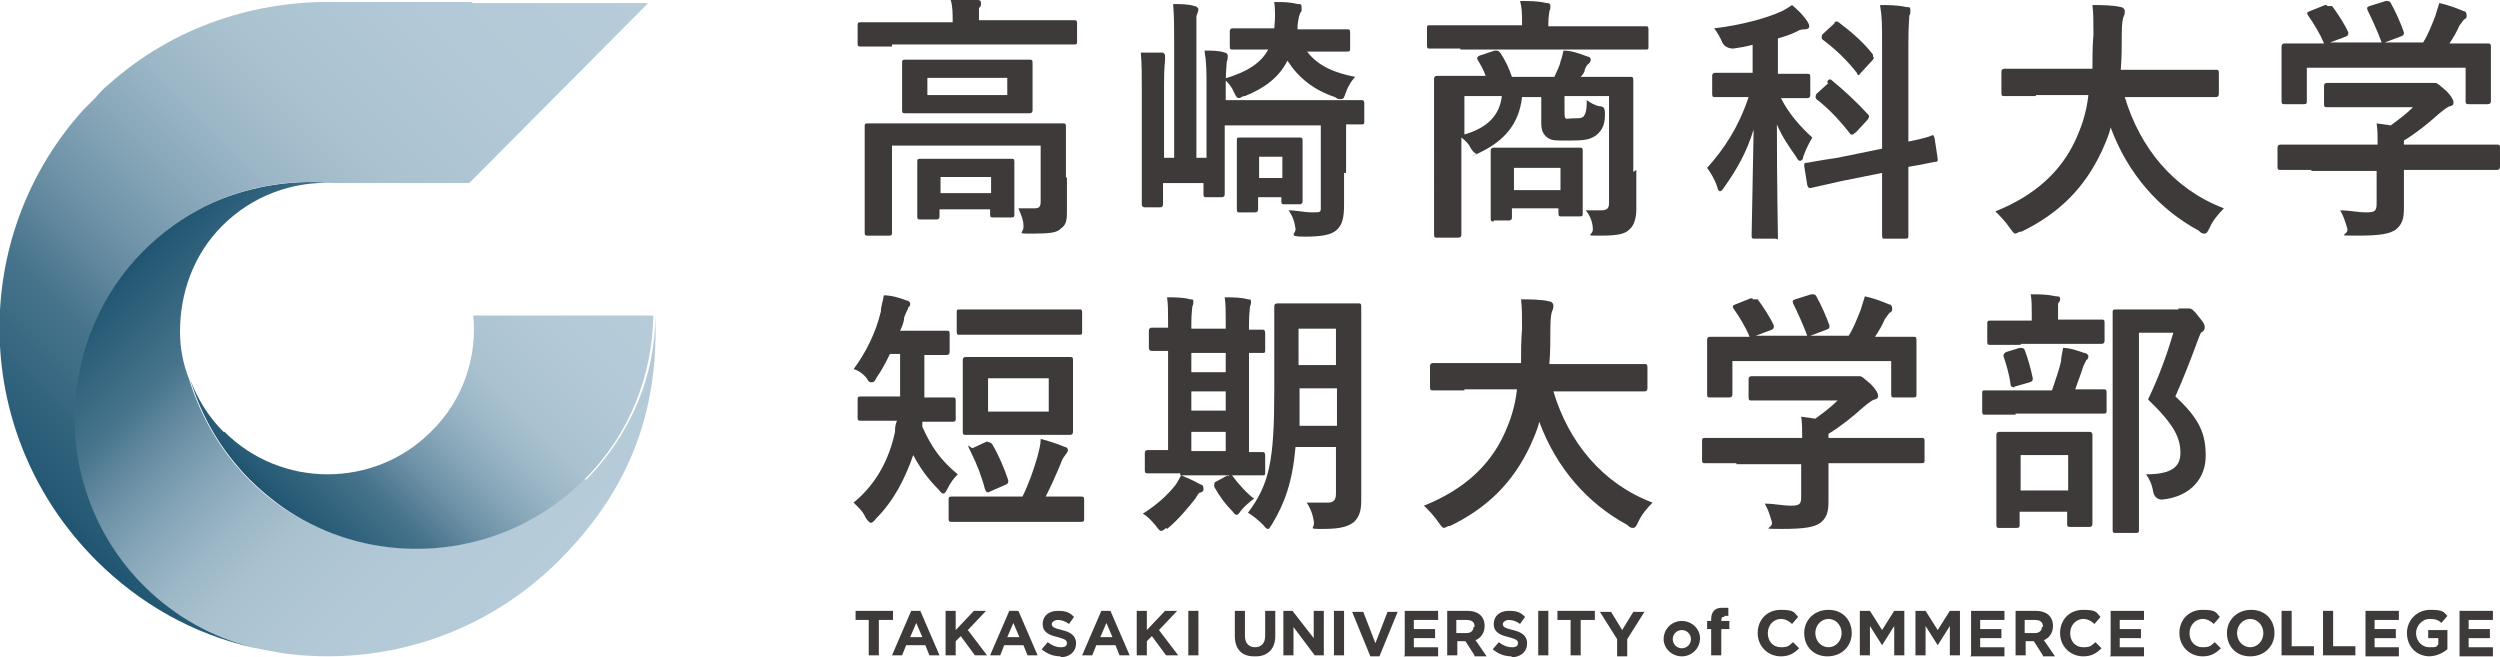 <?xml version="1.0" encoding="UTF-8"?>
<svg id="_レイヤー_1" xmlns="http://www.w3.org/2000/svg" xmlns:xlink="http://www.w3.org/1999/xlink" version="1.1" viewBox="0 0 247.2 65">
  <!-- Generator: Adobe Illustrator 29.5.1, SVG Export Plug-In . SVG Version: 2.1.0 Build 141)  -->
  <defs>
    <style>
      .st0 {
        fill: #3e3a39;
      }

      .st1 {
        fill: url(#_名称未設定グラデーション_3);
      }

      .st2 {
        fill: url(#_名称未設定グラデーション_2);
      }

      .st3 {
        fill: url(#_名称未設定グラデーション);
      }
    </style>
    <linearGradient id="_名称未設定グラデーション" data-name="名称未設定グラデーション" x1="4960.5" y1="2660.5" x2="4960.5" y2="2711.2" gradientTransform="translate(-5371.9 1648.4) rotate(-45)" gradientUnits="userSpaceOnUse">
      <stop offset="0" stop-color="#003c5b"/>
      <stop offset="0" stop-color="#205571"/>
      <stop offset=".2" stop-color="#47748c"/>
      <stop offset=".3" stop-color="#6a8fa4"/>
      <stop offset=".4" stop-color="#85a5b7"/>
      <stop offset=".5" stop-color="#9bb6c6"/>
      <stop offset=".6" stop-color="#aac2d0"/>
      <stop offset=".8" stop-color="#b3c9d7"/>
      <stop offset="1" stop-color="#b6ccd9"/>
    </linearGradient>
    <linearGradient id="_名称未設定グラデーション_2" data-name="名称未設定グラデーション 2" x1="4931.6" y1="2671.1" x2="5009.2" y2="2671.1" gradientTransform="translate(-5371.9 1648.4) rotate(-45)" gradientUnits="userSpaceOnUse">
      <stop offset="0" stop-color="#003c5b"/>
      <stop offset="0" stop-color="#205571"/>
      <stop offset=".2" stop-color="#47748c"/>
      <stop offset=".3" stop-color="#6a8fa4"/>
      <stop offset=".4" stop-color="#85a5b7"/>
      <stop offset=".5" stop-color="#9bb6c6"/>
      <stop offset=".6" stop-color="#aac2d0"/>
      <stop offset=".8" stop-color="#b3c9d7"/>
      <stop offset="1" stop-color="#b6ccd9"/>
    </linearGradient>
    <linearGradient id="_名称未設定グラデーション_3" data-name="名称未設定グラデーション 3" x1="5145.5" y1="12265.6" x2="5145.5" y2="12305.2" gradientTransform="translate(-5005.6 12363.2) rotate(-135)" gradientUnits="userSpaceOnUse">
      <stop offset="0" stop-color="#003c5b"/>
      <stop offset="0" stop-color="#205571"/>
      <stop offset=".2" stop-color="#47748c"/>
      <stop offset=".3" stop-color="#6a8fa4"/>
      <stop offset=".4" stop-color="#85a5b7"/>
      <stop offset=".5" stop-color="#9bb6c6"/>
      <stop offset=".6" stop-color="#aac2d0"/>
      <stop offset=".8" stop-color="#b3c9d7"/>
      <stop offset="1" stop-color="#b6ccd9"/>
    </linearGradient>
  </defs>
  <g>
    <path class="st3" d="M57.7,47.4c-1.8,1.8-3.9,3.3-6.1,4.4-7.8,3.9-17.3,3.1-24.5-2.2-.9-.7-1.7-1.4-2.5-2.2-2.8-2.8-4.8-6.3-5.9-9.9-.6-1.5-.9-3.1-.9-4.7,0-3.8,1.3-7.6,4.2-10.5s6.9-4.4,10.9-4.2c-4.3-.4-8.7.4-12.7,2.3-2.2,1.1-4.3,2.6-6.1,4.4-4.3,4.3-6.6,9.9-6.8,15.5-.3,6.3,2,12.8,6.8,17.6,3.1,3.1,6.8,5.1,10.7,6.1,1,.2,2.1.4,3.2.6,9.7,1.3,19.8-1.7,27.3-9.2s9.8-15.5,9.5-24.2h0c0,5.9-2.4,11.7-6.8,16.2h-.3,0Z"/>
    <path class="st2" d="M46.7.2h-13.3C25.3,0,17.2,2.6,10.8,8.3c-.5.4-.9.8-1.3,1.3-.4.4-.9.9-1.3,1.3-11.4,12.7-11,32.2,1.3,44.5,4.4,4.4,9.7,7.3,15.4,8.6-3.9-1-7.6-3-10.7-6.1-4.8-4.8-7.1-11.3-6.8-17.6.3-5.6,2.5-11.2,6.8-15.5,1.8-1.8,3.9-3.3,6.1-4.4,4-2,8.4-2.7,12.7-2.3h13.4L64.1.3h-17.4,0Z"/>
    <path class="st1" d="M22.1,42.7c-1.5-1.5-2.6-3.3-3.3-5.2,1.1,3.6,3,7,5.9,9.9.8.8,1.6,1.5,2.5,2.2,7.1,5.4,16.7,6.1,24.5,2.2,2.2-1.1,4.3-2.6,6.1-4.4,4.5-4.5,6.7-10.3,6.8-16.2h-17.8c.4,4.1-1,8.4-4.2,11.5h0c-5.6,5.6-14.8,5.6-20.4,0,0,0,0,0-.1,0Z"/>
  </g>
  <g>
    <path class="st0" d="M86.9,61.3v3.5h-1v-3.5h-1.3v-.9h3.7v.9s-1.4,0-1.4,0Z"/>
    <path class="st0" d="M91.9,64.8l-.4-1h-1.9l-.4,1h-1l1.9-4.4h.9l1.9,4.4h-1ZM90.6,61.6l-.6,1.4h1.2s-.6-1.4-.6-1.4Z"/>
    <path class="st0" d="M96.4,64.8l-1.4-1.9-.5.5v1.4h-1v-4.4h1v1.9l1.8-1.9h1.2l-1.8,1.9,1.9,2.5h-1.2Z"/>
    <path class="st0" d="M101.6,64.8l-.4-1h-1.9l-.4,1h-1l1.9-4.4h.9l1.9,4.4h-1ZM100.2,61.6l-.6,1.4h1.2s-.6-1.4-.6-1.4Z"/>
    <path class="st0" d="M104.9,64.9c-.7,0-1.3-.2-1.9-.7l.6-.7c.4.3.8.5,1.3.5s.6-.2.6-.4h0c0-.3-.2-.4-.9-.6-.9-.2-1.5-.5-1.5-1.3h0c0-.8.6-1.3,1.5-1.3s1.2.2,1.6.6l-.5.7c-.4-.3-.8-.4-1.1-.4s-.6.2-.6.4h0c0,.3.2.4,1,.6.9.2,1.4.6,1.4,1.3h0c0,.9-.7,1.4-1.6,1.4h0Z"/>
    <path class="st0" d="M110.7,64.8l-.4-1h-1.9l-.4,1h-1l1.9-4.4h.9l1.9,4.4h-1ZM109.4,61.6l-.6,1.4h1.2l-.6-1.4h0Z"/>
    <path class="st0" d="M115.3,64.8l-1.4-1.9-.5.5v1.4h-1v-4.4h1v1.9l1.8-1.9h1.2l-1.8,1.9,1.9,2.5h-1.2Z"/>
    <path class="st0" d="M117.5,64.8v-4.4h1v4.4h-1Z"/>
    <path class="st0" d="M124,64.9c-1.2,0-1.9-.7-1.9-2v-2.5h1v2.5c0,.7.4,1.1,1,1.1s1-.4,1-1.1v-2.5h1v2.5c0,1.3-.8,2-1.9,2h-.2Z"/>
    <path class="st0" d="M130,64.8l-2.1-2.8v2.8h-1v-4.4h.9l2.1,2.7v-2.7h1v4.4h-.9Z"/>
    <path class="st0" d="M131.9,64.8v-4.4h1v4.4h-1Z"/>
    <path class="st0" d="M136.4,64.9h-.9l-1.8-4.4h1.1l1.2,3.1,1.2-3.1h1l-1.8,4.4Z"/>
    <path class="st0" d="M138.9,64.8v-4.4h3.3v.9h-2.4v.9h2.1v.9h-2.1v.9h2.4v.9h-3.4,0Z"/>
    <path class="st0" d="M145.8,64.8l-.9-1.4h-.8v1.4h-1v-4.4h2c1,0,1.7.5,1.7,1.5h0c0,.7-.4,1.2-.9,1.4l1.1,1.6h-1.2ZM145.8,61.9c0-.4-.3-.6-.8-.6h-1v1.3h1c.5,0,.7-.3.7-.6h.1Z"/>
    <path class="st0" d="M149.5,64.9c-.7,0-1.3-.2-1.9-.7l.6-.7c.4.3.8.5,1.3.5s.6-.2.6-.4h0c0-.3-.2-.4-.9-.6-.9-.2-1.5-.5-1.5-1.3h0c0-.8.6-1.3,1.5-1.3s1.2.2,1.6.6l-.5.7c-.4-.3-.8-.4-1.1-.4s-.6.2-.6.4h0c0,.3.2.4,1,.6.9.2,1.4.6,1.4,1.3h0c0,.9-.7,1.4-1.6,1.4h0Z"/>
    <path class="st0" d="M152.1,64.8v-4.4h1v4.4h-1Z"/>
    <path class="st0" d="M156.3,61.3v3.5h-1v-3.5h-1.3v-.9h3.7v.9h-1.4Z"/>
    <path class="st0" d="M160.9,63.1v1.8h-1v-1.7l-1.7-2.7h1.1l1.1,1.8,1.1-1.8h1.1l-1.7,2.7h0Z"/>
    <path class="st0" d="M166.3,64.9c-1,0-1.8-.8-1.8-1.7h0c0-1,.8-1.8,1.8-1.8s1.8.8,1.8,1.7h0c0,1-.8,1.8-1.8,1.8ZM167.2,63.2c0-.5-.4-.9-.9-.9s-.9.4-.9.9h0c0,.5.4.9.9.9s.9-.4.9-.9h0Z"/>
    <path class="st0" d="M170.5,61c-.2,0-.3,0-.3.4h.8v.8h-.8v2.6h-1v-2.6h-.4v-.8h.4v-.2c0-.7.4-1.1,1-1.1h.7v.8h-.4Z"/>
    <path class="st0" d="M176.1,64.9c-1.3,0-2.3-1-2.3-2.3h0c0-1.3.9-2.3,2.3-2.3s1.3.3,1.7.7l-.6.7c-.3-.3-.7-.5-1.1-.5-.7,0-1.3.6-1.3,1.4h0c0,.8.5,1.4,1.3,1.4s.8-.2,1.2-.5l.6.6c-.5.5-1,.8-1.8.8h0Z"/>
    <path class="st0" d="M180.7,64.9c-1.4,0-2.3-1-2.3-2.3h0c0-1.3,1-2.3,2.4-2.3s2.3,1,2.3,2.3h0c0,1.3-1,2.3-2.4,2.3ZM182.1,62.6c0-.8-.6-1.4-1.3-1.4s-1.3.6-1.3,1.4h0c0,.8.6,1.4,1.3,1.4s1.3-.6,1.3-1.4h0Z"/>
    <path class="st0" d="M187.3,64.8v-2.9l-1.2,1.9h0l-1.2-1.9v2.9h-1v-4.4h1l1.2,1.9,1.2-1.9h1v4.4h-1Z"/>
    <path class="st0" d="M192.8,64.8v-2.9l-1.2,1.9h0l-1.2-1.9v2.9h-1v-4.4h1l1.2,1.9,1.2-1.9h1v4.4h-1Z"/>
    <path class="st0" d="M194.9,64.8v-4.4h3.3v.9h-2.4v.9h2.1v.9h-2.1v.9h2.4v.9h-3.4,0Z"/>
    <path class="st0" d="M202,64.8l-.9-1.4h-.8v1.4h-1v-4.4h2c1,0,1.7.5,1.7,1.5h0c0,.7-.4,1.2-.9,1.4l1.1,1.6h-1.2ZM202,61.9c0-.4-.3-.6-.8-.6h-1v1.3h1c.5,0,.7-.3.7-.6h.1Z"/>
    <path class="st0" d="M206,64.9c-1.3,0-2.3-1-2.3-2.3h0c0-1.3.9-2.3,2.3-2.3s1.3.3,1.7.7l-.6.7c-.3-.3-.7-.5-1.1-.5-.7,0-1.3.6-1.3,1.4h0c0,.8.5,1.4,1.3,1.4s.8-.2,1.2-.5l.6.6c-.5.5-1,.8-1.8.8h0Z"/>
    <path class="st0" d="M208.7,64.8v-4.4h3.3v.9h-2.4v.9h2.1v.9h-2.1v.9h2.4v.9h-3.4,0Z"/>
    <path class="st0" d="M217.8,64.9c-1.3,0-2.3-1-2.3-2.3h0c0-1.3.9-2.3,2.3-2.3s1.3.3,1.7.7l-.6.7c-.3-.3-.7-.5-1.1-.5-.7,0-1.3.6-1.3,1.4h0c0,.8.5,1.4,1.3,1.4s.8-.2,1.2-.5l.6.6c-.5.5-1,.8-1.8.8h0Z"/>
    <path class="st0" d="M222.5,64.9c-1.4,0-2.3-1-2.3-2.3h0c0-1.3,1-2.3,2.4-2.3s2.3,1,2.3,2.3h0c0,1.3-1,2.3-2.4,2.3ZM223.8,62.6c0-.8-.6-1.4-1.3-1.4s-1.3.6-1.3,1.4h0c0,.8.6,1.4,1.3,1.4s1.3-.6,1.3-1.4h0Z"/>
    <path class="st0" d="M225.6,64.8v-4.4h1v3.5h2.2v.9h-3.2Z"/>
    <path class="st0" d="M229.7,64.8v-4.4h1v3.5h2.2v.9h-3.2Z"/>
    <path class="st0" d="M233.9,64.8v-4.4h3.3v.9h-2.4v.9h2.1v.9h-2.1v.9h2.4v.9h-3.4.1Z"/>
    <path class="st0" d="M240.3,64.9c-1.4,0-2.3-1-2.3-2.3h0c0-1.3,1-2.3,2.3-2.3s1.3.2,1.7.6l-.6.7c-.3-.3-.6-.4-1.2-.4s-1.3.6-1.3,1.4h0c0,.8.6,1.4,1.3,1.4s.7,0,.9-.3v-.6h-1v-.8h1.9v1.9c-.5.4-1.1.7-1.9.7h.2Z"/>
    <path class="st0" d="M243.2,64.8v-4.4h3.3v.9h-2.4v.9h2.1v.9h-2.1v.9h2.4v.9h-3.4.1Z"/>
  </g>
  <g>
    <g>
      <path class="st0" d="M91.2,41.7v.5c.9,2,1.8,3.3,3.5,4.7-.4.4-.7.8-1,1.4-.2.4-.3.5-.4.5s-.2,0-.5-.4c-1.1-1.1-1.8-2.1-2.5-3.4-.8,2.3-1.9,4.5-3.7,6.3-.2.3-.4.4-.5.4s-.3-.2-.5-.5c-.3-.7-.8-1.1-1.2-1.5,2.2-1.8,3.5-4.2,4.1-7,0-.3,0-.7.2-1.1h-3.6c-.2,0-.3,0-.3-.3v-1.8c0-.2,0-.3.3-.3h3.9v-4.2h-1c-.4.8-.8,1.6-1.3,2.3-.2.4-.3.5-.5.5s-.3,0-.5-.4c-.4-.5-.9-.8-1.3-.9,1.2-1.6,2.2-3.6,2.7-5.7,0-.5.2-1,.3-1.6.8,0,1.7.3,2.2.5.2,0,.4.2.4.3s0,.3-.2.4c0,.2-.2.4-.4,1,0,.4-.2.9-.4,1.3h4.6c.2,0,.3,0,.3.3v1.8c0,.2-.1.3-.3.3h-2.2v4.2h2.8c.2,0,.3,0,.3.3v1.8c0,.2,0,.3-.3.3h-3.1,0ZM97.3,51.6h-3.2c-.2,0-.3,0-.3-.3v-1.9c0-.2,0-.3.3-.3h7c.6-1.2,1.1-2.6,1.5-4,.1-.5.3-1,.3-1.7.8.2,1.7.5,2.4.8.2,0,.3.2.3.3s-.1.3-.2.4c-.1.2-.3.3-.5.9-.5,1.2-.9,2.1-1.5,3.3h3.5c.2,0,.3,0,.3.3v1.9c0,.2,0,.3-.3.3h-9.7,0ZM97.9,33.1h-3.1c-.1,0-.2,0-.2-.3v-1.9c0-.2,0-.3.2-.3h12c.1,0,.2,0,.2.3v1.9c0,.2,0,.3-.2.3h-3.1s-5.8,0-5.8,0ZM102.9,35.3h2.9c.2,0,.3,0,.3.3v7.1c0,.2-.1.3-.3.3h-10.3c-.2,0-.3,0-.3-.3v-7.1c0-.2.1-.3.3-.3h7.4ZM97.6,43.7q.3,0,.5.2c.7,1.2,1.2,2.4,1.6,3.6,0,.2,0,.3-.2.4l-1.6.7c-.3.2-.4,0-.5-.2-.3-1.2-.8-2.5-1.4-3.7s0-.3.2-.4l1.5-.7h0ZM103.7,37.4h-6v3.3h6v-3.3Z"/>
      <path class="st0" d="M115.3,52.2c-.2.2-.4.3-.5.3s-.3-.2-.5-.5c-.5-.6-.9-1-1.3-1.2,1.4-.9,2.4-1.8,3.2-2.8.3-.4.4-.7.6-1,.7.3,1.2.5,1.9.9.2,0,.3.2.3.4s0,.3-.3.4c-.2,0-.3.3-.5.6-.8,1-1.7,2.1-2.8,3h0ZM116.6,46.8h-3.1c-.2,0-.3,0-.3-.3v-1.7c0-.2.1-.3.3-.3h2v-9.8h-1.6c-.2,0-.3-.1-.3-.3v-1.7c0-.2.1-.3.3-.3h1.6v-.4c0-1.3,0-1.9-.1-2.6.8,0,1.6,0,2.3.2.2,0,.3,0,.3.2s0,.3-.1.5c0,.2-.1.6-.1,1.7v.5h3.4v-.5c0-1.3,0-1.9-.1-2.6.8,0,1.6,0,2.3.2.2,0,.3,0,.3.2s0,.3-.1.5c0,.2-.1.7-.1,1.8v.5h1.4c.1,0,.2.1.2.3v1.7c0,.2,0,.3-.2.3h-1.4v9.8h1.4c.1,0,.2.1.2.3v1.7c0,.2,0,.3-.2.3h-8.2v-.2h0ZM121.2,36.8v-1.9h-3.4v1.9h3.4ZM121.2,40.6v-1.9h-3.4v1.9h3.4ZM121.2,44.6v-1.9h-3.4v1.9h3.4ZM121.4,47.1c.1,0,.2-.2.3-.2,0,0,.1,0,.2.2.5.7,1.5,1.8,2.1,2.2-.5.4-.9.7-1.3,1.2-.2.3-.3.4-.4.4s-.2,0-.4-.3c-.7-.7-1.3-1.5-1.8-2.4-.1-.2,0-.3,0-.5l1.3-.7h0ZM134.6,46v3.5c0,1-.2,1.6-.7,2.1-.5.4-1.2.7-3,.7s-.8,0-1-.8c-.1-.7-.4-1.4-.7-1.8h2.1c.6,0,.8-.3.8-.9v-4.6h-4c-.3,3.5-1.1,5.6-2.3,7.6-.2.3-.3.5-.4.5s-.2,0-.5-.4c-.5-.5-1-.9-1.5-1.2,2.1-2.8,2.6-5.1,2.6-12v-8.4c0-.2.1-.3.3-.3h8c.2,0,.3,0,.3.3v15.6h0ZM132.2,42.1v-3.7h-3.7v3.7h3.8-.1ZM128.4,32.5v3.6h3.7v-3.6h-3.7Z"/>
      <path class="st0" d="M144.8,38.6h-3.1c-.2,0-.3,0-.3-.3v-2.1c0-.2.1-.3.3-.3h8.7c0-1,0-2.2.1-3.4,0-1.2,0-2.1-.1-2.9.8,0,2,0,2.8.2.2,0,.4.2.4.4s0,.3-.1.5-.2.7-.2,1.8,0,2.4-.1,3.5h9.4c.2,0,.3,0,.3.3v2.1c0,.2-.1.3-.3.3h-9c1.5,5,4.8,9.1,9.8,11-.5.5-1.1,1.2-1.4,1.9-.2.4-.3.6-.5.6s-.3,0-.6-.3c-3.9-2.1-7-5.6-8.7-10.2-.2.9-.6,1.7-.9,2.4-1.7,3.6-4.2,6.1-7.9,7.9-.3,0-.5.2-.6.2-.2,0-.3-.2-.6-.6-.4-.6-.9-1.1-1.4-1.6,4-1.6,6.5-4,7.9-7,.6-1.3,1.1-2.7,1.3-4.5h-5.3.1Z"/>
      <path class="st0" d="M171.7,45.8h-3.1c-.2,0-.3,0-.3-.3v-1.9c0-.2,0-.3.3-.3h9.6c0-.8,0-1.5-.1-2.1l1.4.2c.8-.6,1.5-1.1,2.2-1.8h-8.5c-.2,0-.3,0-.3-.3v-1.8c0-.2.1-.3.3-.3h10.7c.2,0,.4.2,1.1.8.5.5.7.9.7,1.1s0,.3-.3.4c-.2,0-.6.3-1.2.8-1,.9-2.1,1.8-3.4,2.6v.4h9.2c.2,0,.3,0,.3.3v1.9c0,.2,0,.3-.3.3h-9.2v3.8c0,1.1-.2,1.6-.8,2.1-.6.4-1.4.6-3.8.6s-.8,0-1-.7-.4-1.3-.7-1.8c1,0,1.7.2,2.6.2s1-.2,1-.9v-3.2h-6.5.1ZM173.3,29.6h.5c.6.8,1.3,1.9,1.6,2.6,0,.2,0,.3-.2.4l-1.6.6h5.1c-.4-1.1-1-2.4-1.4-3.2-.1-.3,0-.3.2-.4l1.6-.5c.3,0,.4,0,.5.2.4.7,1,2,1.3,2.9,0,.2,0,.3-.3.4l-1.6.6h3.8c.5-.8.8-1.6,1.2-2.6.1-.3.2-.7.4-1.3.9.2,1.7.5,2.4.8.2,0,.3.2.3.4s0,.3-.2.4c-.1,0-.3.4-.5.6-.3.7-.6,1.2-1,1.8h3.8c.2,0,.3,0,.3.3v5.4c0,.2,0,.3-.3.3h-1.9c-.2,0-.3,0-.3-.3v-3.3h-15.7v3.3c0,.2-.1.3-.3.3h-1.9c-.2,0-.3,0-.3-.3v-5.4c0-.2.1-.3.3-.3h3.9c-.4-1-1.1-2.1-1.6-2.8-.1-.2-.1-.3.2-.4l1.5-.6h.2Z"/>
      <path class="st0" d="M199.3,41h-3.1c-.1,0-.2,0-.2-.3v-1.8c0-.2,0-.3.2-.3h6.7c.4-1.2.7-2,.9-2.9,0-.4.1-.7.2-1.3.7,0,1.5.3,2.1.5.2,0,.4.2.4.3s0,.3-.2.4c-.1.2-.2.4-.3.6-.2.7-.5,1.4-.8,2.3h2.8c.2,0,.3,0,.3.3v1.8c0,.2,0,.3-.3.3h-8.7,0ZM199.8,34.1h-3c-.2,0-.3,0-.3-.3v-1.8c0-.2,0-.3.3-.3h4.1v-.5c0-.9,0-1.5-.1-2.1.9,0,1.6,0,2.5.2.2,0,.4,0,.4.2s0,.3-.2.5v1.6h4.3c.2,0,.3,0,.3.3v1.8c0,.2-.1.3-.3.3h-8ZM197.7,52.2c-.2,0-.3,0-.3-.3v-8.9c0-.2.1-.3.3-.3h8.9c.2,0,.3.1.3.3v8.8c0,.2-.1.3-.3.3h-1.9c-.2,0-.3,0-.3-.3v-1.2h-4.7v1.3c0,.2,0,.3-.3.3h-1.9s.2,0,.2,0ZM199.2,38.3q-.4,0-.4-.3c-.1-.9-.4-1.9-.7-2.8,0-.2.1-.3.3-.4l1.3-.4c.3,0,.4,0,.5.2.3.8.6,1.8.8,2.8,0,.2,0,.3-.3.4l-1.4.4h-.1ZM199.8,48.5h4.7v-3.5h-4.7v3.5ZM215.4,30.5h1c.2,0,.4,0,1,.8.5.6.6.8.6,1s0,.3-.2.5c-.2,0-.3.4-.5.9-.7,1.9-1.4,3.7-2.2,5.5,2.5,2.3,3,3.8,3,5.9s-1.4,4-4.3,4.3c-.5,0-.8-.3-.9-.8-.1-.7-.4-1.3-.7-1.7,2.3,0,3.4-.6,3.4-2.1s-.6-2.8-3.2-5.3c1-2.1,1.8-4.2,2.5-6.6h-3.4v19.5c0,.2,0,.3-.3.3h-2c-.2,0-.3,0-.3-.3v-21.5c0-.2,0-.3.3-.3h6.2,0Z"/>
    </g>
    <g>
      <path class="st0" d="M88.2,4.6h-3.1c-.2,0-.3,0-.3-.3v-1.8c0-.2,0-.3.3-.3h9.1c0-.9,0-1.6-.2-2.2h2.6c.2,0,.4,0,.4.3s0,.3-.2.5v1.2h9.4c.2,0,.3,0,.3.3v1.8c0,.2,0,.3-.3.3h-18v.2ZM105.5,17.6v3.2c0,.8,0,1.4-.6,1.8-.4.4-1,.5-2.8.5s-.8,0-.9-.8c0-.6-.3-1.2-.5-1.7h1.6c.5,0,.6-.2.6-.7v-5.5h-14.7v8.6c0,.2,0,.3-.3.3h-2.1c-.2,0-.3,0-.3-.3v-10.5c0-.2,0-.3.3-.3h19.3c.2,0,.3,0,.3.3v5h0ZM98.6,5.9h3.2c.2,0,.3,0,.3.3v4.7c0,.2-.1.3-.3.3h-12.3c-.2,0-.3,0-.3-.3v-4.7c0-.2,0-.3.3-.3h9.1ZM91,21.7c-.2,0-.3,0-.3-.3v-5.4c0-.2,0-.3.3-.3h9c.2,0,.3,0,.3.3v5.2c0,.2,0,.3-.3.3h-1.8c-.2,0-.3,0-.3-.3v-.5h-5v.7c0,.2-.1.3-.3.3h-1.8.2ZM99.6,7.7h-7.9v1.7h7.9v-1.7ZM93,19.1h5v-1.6h-5v1.6Z"/>
      <path class="st0" d="M132.9,17.2v3.1c0,1.3-.2,2-.8,2.5-.5.4-1.3.6-3.1.6s-.8-.3-.9-.8c-.1-.7-.3-1.3-.7-1.8.9,0,1.5.2,2.4.2s.8,0,.8-.8v-7.8h-9.5v6.8c0,.2-.1.3-.3.3h-1.5c-.2,0-.3,0-.3-.3v-1.1h-4v2.1c0,.2-.1.3-.3.3h-1.5c-.2,0-.3-.1-.3-.3v-11.4c0-1.6,0-2.5-.1-3.6h2.1c.2,0,.3.2.3.3v.4c0,.3-.1.6-.1,2.4v7.3h1V4.1c0-1.5,0-2.4-.1-3.7.7,0,1.5,0,2.1.2.2,0,.4.2.4.3,0,.2-.1.4-.2.7v14h1v-7c0-1.5,0-2.4-.2-3.6.6,0,1.5,0,2,.2.2,0,.3.2.3.3,0,.2,0,.4-.1.6,0,.3-.1.8-.1,2.3v1.5h13.5c.1,0,.2.1.2.3v1.8c0,.2,0,.3-.2.3h-1.6v4.8h-.2,0ZM129.1,4.9c.9,1.3,2.3,2.2,4.9,2.7-.3.3-.7.9-.9,1.5-.2.5-.2.7-.5.7s-.3,0-.6-.2c-2.1-.7-3.6-1.9-4.7-3.6-.8,1.6-2.2,2.7-4.2,3.5-.3,0-.4.2-.6.2s-.3-.2-.5-.6c-.2-.5-.6-1-1-1.3,2.4-.7,3.7-1.6,4.4-2.9h-3.5c-.2,0-.3,0-.3-.3v-1.5c0-.2.1-.3.3-.3h4.1c.1-1,.1-1.8,0-2.6.9,0,1.5,0,2.3.2.3,0,.4,0,.4.3v.4c-.2.2-.3.6-.4,1.4v.4h4.9c.2,0,.3,0,.3.3v1.6c0,.2,0,.3-.3.3h-4.3l.2-.2h0ZM128.8,17v2.9c0,.2-.1.3-.3.3h-1.5c-.2,0-.3,0-.3-.3v-.4h-2.3v1.2c0,.2-.1.3-.3.3h-1.6c-.1,0-.2,0-.2-.3v-6.8c0-.2,0-.3.2-.3h6c.2,0,.3,0,.3.3v3.2h0ZM124.5,15.5v2.1h2.3v-2.1h-2.3Z"/>
      <path class="st0" d="M144.4,4.8h-3.1c-.1,0-.2,0-.2-.3v-1.7c0-.2,0-.3.2-.3h9.2v-.2c0-.9,0-1.5-.2-2.2.9,0,1.8,0,2.6.2.2,0,.4,0,.4.3s0,.3-.1.5c0,.2-.1.5-.1,1.3v.2h9.7c.1,0,.2,0,.2.3v1.7c0,.2,0,.3-.2.3h-18.4,0ZM161.8,16.9v3.8c0,.8-.2,1.6-.7,2-.4.4-1,.6-2.8.6s-.8,0-.8-.6-.2-1.3-.7-1.9h1.5c.6,0,.8-.2.8-.7v-10.6h-4.4v1.5c0,.4,0,.6.1.7s.3,0,.8,0,.8,0,1-.2c.2-.3.3-.6.3-1.6.4.3.8.5,1.2.6.5,0,.6.2.6.8,0,1.2-.4,1.7-.9,2.1-.6.4-1.1.5-2.6.5s-1.8,0-2.2-.3-.6-.7-.6-1.4v-2.6h-1.9c-.3,2.7-1.8,4.3-4,5.4s-.4.2-.5.2-.4-.2-.6-.6c-.2-.4-.5-.7-.9-1v9.6c0,.2-.1.3-.3.3h-2.1c-.2,0-.3,0-.3-.3V7.8c0-.2.1-.3.3-.3h4.8c-.2-.6-.5-1.1-.8-1.6-.1-.2,0-.3.2-.4l1.5-.5c.3,0,.4,0,.6.3.4.6.8,1.4,1.1,2.3h4.2c.2-.5.5-1,.6-1.5.1-.3.2-.6.3-1.1.8,0,1.6.3,2.4.6.2,0,.3.2.3.3s-.1.3-.2.4c-.1,0-.3.3-.4.6,0,.2-.2.5-.4.7h4.9c.2,0,.3,0,.3.3v9.1l.3-.2h0ZM144.8,9.5v3.8c2.4-.7,3.5-2,3.7-3.8h-3.7ZM147.7,21.9c-.2,0-.3,0-.3-.3v-6.7c0-.2.1-.3.3-.3h8.5c.2,0,.3,0,.3.3v6.2c0,.2,0,.3-.3.3h-1.8c-.2,0-.3,0-.3-.3v-.5h-4.6v.9c0,.2-.1.3-.3.3h-1.8.3ZM149.7,18.8h4.6v-2.2h-4.6v2.2Z"/>
      <path class="st0" d="M173.4,4.4c-.7.2-1.3.3-2,.4-.5,0-.9-.2-1.1-.6-.2-.5-.5-1-.8-1.4,2.6-.3,5.2-1,6.7-1.7.4-.2.7-.4,1-.6.6.5,1.1,1,1.5,1.6.1.2.2.3.2.5s-.2.3-.4.3-.5,0-.8.2c-.6.3-1.2.5-1.9.7v3.5h2.9c.2,0,.3,0,.3.3v1.8c0,.2-.1.3-.3.3h-2.6c.8,1.6,2,2.9,3.1,3.9-.3.5-.7,1.3-.9,1.9,0,.3-.2.4-.3.4s-.2,0-.4-.4c-.7-1-1.4-2-1.9-3.2,0,6.2.1,10.4.1,11s0,.3-.3.3h-2c-.2,0-.3,0-.3-.3,0-.5.1-4.8.2-10.5-.7,2.3-1.7,4-2.9,5.7-.2.3-.3.4-.4.4s-.2,0-.3-.4c-.2-.7-.7-1.5-1-1.9,1.7-1.9,3.1-4,4.1-7h-3.3c-.2,0-.3,0-.3-.3v-1.8c0-.2.1-.3.3-.3h3.7v-2.9h0ZM186.1,14.5V4.3c0-1.8,0-2.6-.2-3.8.9,0,1.7,0,2.6.2.3,0,.4,0,.4.3s0,.4-.1.5c0,.3-.1.9-.1,2.8v9.7c1.5-.3,2.1-.5,2.3-.6s.2,0,.3.3l.3,2c0,.2,0,.3-.2.3s-.9.2-2.7.5v6.8c0,.2,0,.3-.3.3h-2.1c-.1,0-.2,0-.2-.3v-6.2l-4,.8-3.1.7c-.1,0-.2,0-.3-.3l-.3-1.9c0-.2,0-.3.2-.3.2,0,1-.2,3.1-.5l4.4-.9v-.2h0ZM180.7,8c.2-.2.3-.2.5,0,1.1.9,2.4,2.1,3.5,3.3.2.2.1.3,0,.5l-1.2,1.3c-.1,0-.2.2-.3.2h-.2c-1-1.3-2.2-2.6-3.4-3.5-.1-.1-.1-.3,0-.5l1.2-1.1h-.1v-.2ZM181.4,2.2c.1-.1.3-.1.4,0,1.2.9,2.5,2,3.4,3.2v.2c.1,0,.1.2,0,.3l-1.2,1.3c-.2.3-.3.3-.4,0-1-1.3-2.3-2.5-3.4-3.3-.1-.1-.1-.3,0-.5l1.2-1.1h0Z"/>
      <path class="st0" d="M201.3,9.5h-3.1c-.2,0-.3,0-.3-.3v-2.1c0-.2.1-.3.3-.3h8.7c0-1,0-2.2.1-3.4,0-1.2,0-2.1-.1-2.9.8,0,2,0,2.8.2.2,0,.4.2.4.4s0,.3-.1.5-.2.7-.2,1.8,0,2.4-.1,3.5h9.4c.2,0,.3,0,.3.3v2.1c0,.2-.1.3-.3.3h-9c1.5,5,4.8,9.1,9.8,11-.5.5-1.1,1.2-1.4,1.9-.2.4-.3.6-.5.6s-.3,0-.6-.3c-3.9-2.1-7-5.6-8.7-10.2-.2.9-.6,1.7-.9,2.4-1.7,3.6-4.2,6.1-7.9,7.9-.3,0-.5.2-.6.2-.2,0-.3-.2-.6-.6-.4-.6-.9-1.1-1.4-1.6,4-1.6,6.5-4,7.9-7,.6-1.3,1.1-2.7,1.3-4.5h-5.3.1Z"/>
      <path class="st0" d="M228.6,16.8h-3.1c-.2,0-.3,0-.3-.3v-1.9c0-.2.1-.3.3-.3h9.6c0-.8,0-1.5-.1-2.1l1.4.2c.8-.6,1.5-1.1,2.2-1.8h-8.5c-.2,0-.3,0-.3-.3v-1.8c0-.2.1-.3.3-.3h10.7c.2,0,.4.2,1.1.8.5.5.7.9.7,1.1s0,.3-.3.4c-.2,0-.6.3-1.2.8-1,.9-2.1,1.8-3.4,2.6v.4h9.2c.2,0,.3,0,.3.3v1.9c0,.2-.1.3-.3.3h-9.2v3.8c0,1.1-.2,1.6-.8,2.1-.6.4-1.4.6-3.8.6s-.8,0-1-.7-.4-1.3-.7-1.8c1,0,1.7.2,2.6.2s1-.2,1-.9v-3.2h-6.5,0ZM230.1.6h.5c.6.8,1.3,1.9,1.6,2.6,0,.2,0,.3-.2.4l-1.6.6h5.1c-.4-1.1-1-2.4-1.4-3.2-.1-.3,0-.3.2-.4l1.6-.5c.3,0,.4,0,.5.2.4.7,1,2,1.3,2.9,0,.2,0,.3-.3.4l-1.6.6h3.8c.5-.8.8-1.6,1.2-2.6.1-.3.2-.7.4-1.3.9.2,1.7.5,2.4.8.2,0,.3.2.3.4s0,.3-.2.4c-.1,0-.3.4-.5.6-.3.7-.6,1.2-1,1.8h3.8c.2,0,.3,0,.3.3v5.4c0,.2-.1.3-.3.3h-1.9c-.2,0-.3,0-.3-.3v-3.3h-15.7v3.3c0,.2,0,.3-.3.3h-1.9c-.2,0-.3,0-.3-.3v-5.4c0-.2.1-.3.3-.3h3.9c-.4-1-1.1-2.1-1.6-2.8-.1-.2-.1-.3.2-.4l1.5-.6h.2Z"/>
    </g>
  </g>
</svg>